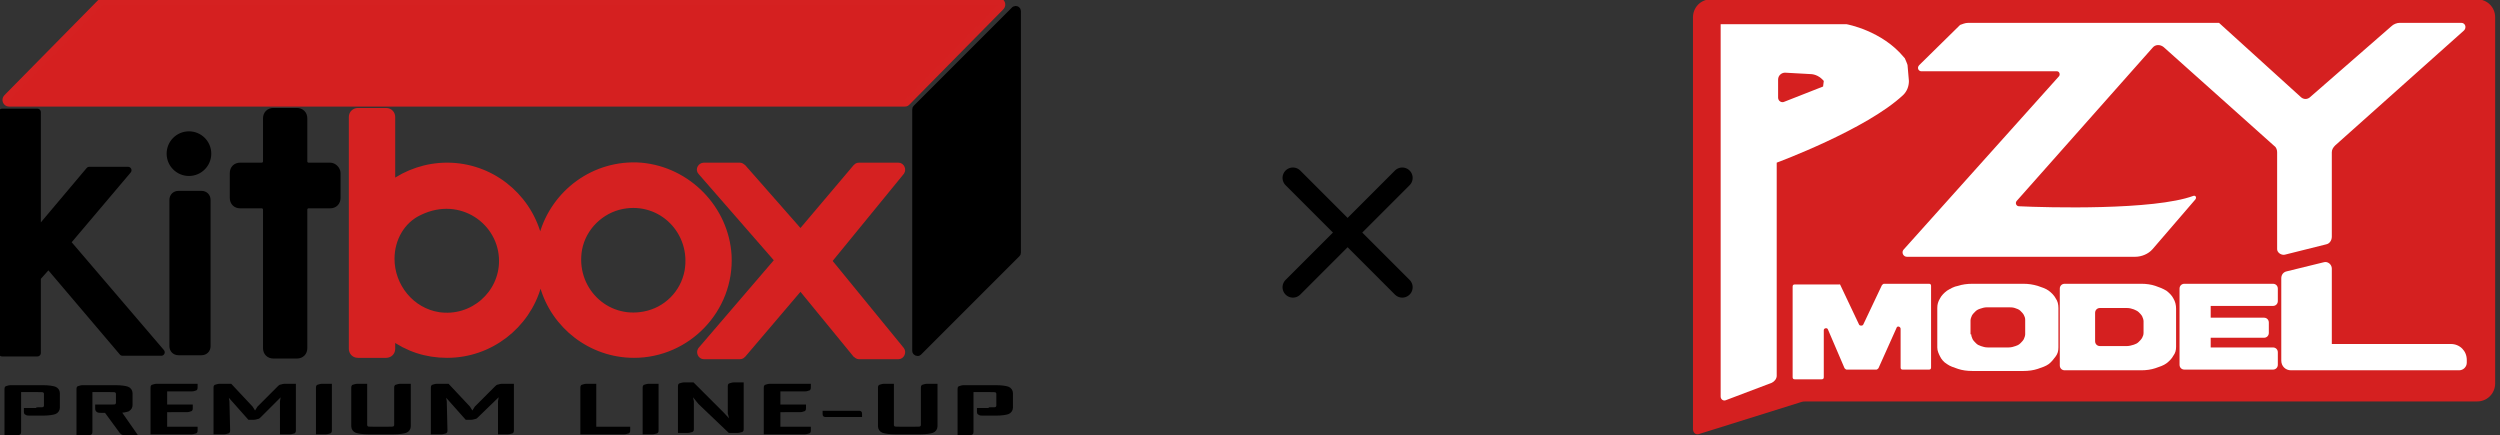 <?xml version="1.0" encoding="utf-8"?>
<!-- Generator: Adobe Illustrator 25.4.1, SVG Export Plug-In . SVG Version: 6.00 Build 0)  -->
<svg version="1.1" id="Capa_2" xmlns="http://www.w3.org/2000/svg" xmlns:xlink="http://www.w3.org/1999/xlink" x="0px" y="0px"
	 viewBox="0 0 361.2 62.9" style="enable-background:new 0 0 361.2 62.9;" xml:space="preserve">
<rect x="0" y="0" width="361.2" height="62.9" fill="#333333" stroke="none"/>
<style type="text/css">
	.st0{fill:#D52020;}
	.st1{fill:#D52020;stroke:#D52121;stroke-linecap:round;stroke-linejoin:round;stroke-miterlimit:10;}
	.st2{stroke:#000000;stroke-linecap:round;stroke-linejoin:round;stroke-miterlimit:10;}
	.st3{fill:none;stroke:#000000;stroke-width:0.5;}
	.st4{fill:none;stroke:#000000;stroke-width:3;stroke-linecap:round;}
	.st5{fill:#FFFFFF;}
	.st6{fill:#D52121;stroke:#D52121;}
	.st7{stroke:#000000;stroke-linecap:round;stroke-linejoin:round;}
	.st8{stroke:#000000;stroke-width:0.25;}
</style>
<g>
	<path class="st0" d="M245.5,62.7l14.7-4.6c0.3-0.1,0.5-0.1,0.8-0.1h96.9c1.5,0,2.6-1.2,2.6-2.6V2.5c0-1.5-1.2-2.6-2.6-2.6H247.2
		c-1.5,0-2.6,1.2-2.6,2.6V62C244.6,62.5,245,62.9,245.5,62.7z"/>
	<path class="st1" d="M144.3,0.2H14.9c-0.1,0-0.2,0-0.3,0.1L1,14.1c-0.3,0.3-0.1,0.8,0.3,0.8h129.4c0.1,0,0.2,0,0.3-0.1L144.6,1
		C144.9,0.7,144.7,0.2,144.3,0.2z"/>
	<path class="st2" d="M147,1.6v34.9c0,0.1,0,0.1-0.1,0.2l-14.2,14.2c-0.1,0.1-0.4,0-0.4-0.2V15.8c0-0.1,0-0.1,0.1-0.2l14.2-14.2
		C146.8,1.3,147,1.4,147,1.6z"/>
	<g>
		<g>
			<path d="M5.5,59.1c0.5,0,0.8,0,0.9-0.1c0.1-0.1,0.2-0.2,0.2-0.4v-1.7c0-0.2-0.1-0.3-0.2-0.4c-0.1-0.1-0.4-0.1-0.9-0.1H2.8v6
				c0,0.1,0,0.2-0.1,0.2c-0.1,0-0.3,0.1-0.5,0.1H0.9v-6.5c0-0.1,0-0.2,0.1-0.2c0.1,0,0.3-0.1,0.5-0.1h4.7c0.8,0,1.4,0.1,1.7,0.2
				c0.3,0.1,0.5,0.4,0.5,0.7v2.1c0,0.3-0.2,0.6-0.5,0.7c-0.3,0.1-0.9,0.2-1.7,0.2H4.3c-0.2,0-0.4,0-0.5-0.1c-0.1,0-0.1-0.1-0.1-0.2
				v-0.3H5.5z"/>
			<path d="M15.9,58.7c0.5,0,0.8,0,0.9-0.1s0.2-0.2,0.2-0.4v-1.3c0-0.2-0.1-0.3-0.2-0.4c-0.1-0.1-0.4-0.1-0.9-0.1h-2.8v6
				c0,0.1,0,0.2-0.1,0.2c-0.1,0-0.3,0.1-0.5,0.1h-1.2v-6.5c0-0.1,0-0.2,0.1-0.2c0.1,0,0.3-0.1,0.5-0.1h4.8c0.8,0,1.4,0.1,1.7,0.2
				c0.3,0.1,0.5,0.4,0.5,0.7v1.7c0,0.3-0.1,0.5-0.4,0.7c-0.3,0.1-0.7,0.2-1.3,0.2l2.3,3.3h-1.2c-0.2,0-0.4,0-0.5-0.1
				c-0.1,0-0.2-0.1-0.3-0.2l-2.2-3h-0.7c-0.2,0-0.4,0-0.5-0.1C14,59.2,14,59.1,14,59v-0.3H15.9z"/>
			<path d="M23.9,59.2v2.7h4.4v0.3c0,0.1,0,0.2-0.1,0.2c-0.1,0-0.3,0.1-0.5,0.1h-5.7v-6.5c0-0.1,0-0.2,0.1-0.2
				c0.1,0,0.3-0.1,0.5-0.1h5.7V56c0,0.1,0,0.2-0.1,0.2c-0.1,0-0.2,0.1-0.5,0.1h-3.8v2.4h3.7V59c0,0.1,0,0.2-0.1,0.2
				c-0.1,0-0.2,0.1-0.5,0.1H23.9z"/>
			<path d="M37.5,60.1c-0.1,0.1-0.2,0.2-0.3,0.2c-0.1,0-0.3,0.1-0.5,0.1H36l-3.2-3.6h-0.1l0.2,1.2l0.1,4.2c0,0.1,0,0.2-0.1,0.2
				c-0.1,0-0.3,0.1-0.5,0.1h-1.3v-6.5c0-0.1,0-0.2,0.1-0.2c0.1,0,0.3-0.1,0.5-0.1h1.6l3,3.2l0.5,0.8h0.1l0.5-0.8l2.9-2.9
				c0.1-0.1,0.2-0.2,0.3-0.2c0.1,0,0.3-0.1,0.5-0.1h1.4v6.5c0,0.1,0,0.2-0.1,0.2c-0.1,0-0.3,0.1-0.5,0.1h-1.2V58l0.2-1.2h-0.1
				L37.5,60.1z"/>
			<path d="M47.7,55.7v6.5c0,0.1,0,0.2-0.1,0.2c-0.1,0-0.3,0.1-0.5,0.1h-1.2v-6.5c0-0.1,0-0.2,0.1-0.2c0.1,0,0.3-0.1,0.5-0.1H47.7z"
				/>
			<path d="M59.1,55.7v5.9c0,0.3-0.2,0.6-0.5,0.7c-0.3,0.1-0.9,0.2-1.7,0.2h-3.7c-0.8,0-1.4-0.1-1.7-0.2s-0.5-0.4-0.5-0.7v-5.6
				c0-0.1,0-0.2,0.1-0.2c0.1,0,0.3-0.1,0.5-0.1h1.2v5.7c0,0.2,0.1,0.3,0.2,0.4c0.1,0.1,0.4,0.1,0.9,0.1h2.2c0.5,0,0.8,0,0.9-0.1
				c0.1-0.1,0.2-0.2,0.2-0.4v-5.4c0-0.1,0-0.2,0.1-0.2c0.1,0,0.3-0.1,0.5-0.1H59.1z"/>
			<path d="M68.9,60.1c-0.1,0.1-0.2,0.2-0.3,0.2c-0.1,0-0.3,0.1-0.5,0.1h-0.7l-3.2-3.6h-0.1l0.2,1.2l0.1,4.2c0,0.1,0,0.2-0.1,0.2
				c-0.1,0-0.3,0.1-0.5,0.1h-1.3v-6.5c0-0.1,0-0.2,0.1-0.2c0.1,0,0.3-0.1,0.5-0.1h1.6l3,3.2l0.5,0.8h0.1l0.5-0.8l2.9-2.9
				c0.1-0.1,0.2-0.2,0.3-0.2c0.1,0,0.3-0.1,0.5-0.1H74v6.5c0,0.1,0,0.2-0.1,0.2c-0.1,0-0.3,0.1-0.5,0.1h-1.2V58l0.2-1.2h-0.1
				L68.9,60.1z"/>
			<path d="M84.1,62.5v-6.5c0-0.1,0-0.2,0.1-0.2c0.1,0,0.3-0.1,0.5-0.1h1.2v6.2h4.9v0.3c0,0.1,0,0.2-0.1,0.2c-0.1,0-0.3,0.1-0.5,0.1
				H84.1z"/>
			<path d="M94.9,55.7v6.5c0,0.1,0,0.2-0.1,0.2c-0.1,0-0.3,0.1-0.5,0.1h-1.2v-6.5c0-0.1,0-0.2,0.1-0.2c0.1,0,0.3-0.1,0.5-0.1H94.9z"
				/>
			<path d="M104.4,59.8l1.3,1.4h0.1l-0.4-1.5v-3.9c0-0.1,0-0.2,0.1-0.2c0.1,0,0.3-0.1,0.5-0.1h1.2v6.5c0,0.1,0,0.2-0.1,0.2
				c-0.1,0-0.3,0.1-0.5,0.1h-1.2l-4.3-4.1l-1.3-1.6h-0.1l0.3,1.4v4c0,0.1,0,0.2-0.1,0.2c-0.1,0-0.3,0.1-0.5,0.1h-1.2v-6.5
				c0-0.1,0-0.2,0.1-0.2c0.1,0,0.3-0.1,0.5-0.1h1.3L104.4,59.8z"/>
			<path d="M112.5,59.2v2.7h4.4v0.3c0,0.1,0,0.2-0.1,0.2c-0.1,0-0.3,0.1-0.5,0.1h-5.7v-6.5c0-0.1,0-0.2,0.1-0.2
				c0.1,0,0.3-0.1,0.5-0.1h5.7V56c0,0.1,0,0.2-0.1,0.2c-0.1,0-0.2,0.1-0.5,0.1h-3.8v2.4h3.7V59c0,0.1,0,0.2-0.1,0.2
				c-0.1,0-0.2,0.1-0.5,0.1H112.5z"/>
			<path d="M119.1,59.6h4.7c0.2,0,0.3,0,0.4,0c0.1,0,0.1,0.1,0.1,0.2v0.2h-4.7c-0.2,0-0.3,0-0.4,0c-0.1,0-0.1-0.1-0.1-0.2V59.6z"/>
			<path d="M135.2,55.7v5.9c0,0.3-0.2,0.6-0.5,0.7c-0.3,0.1-0.9,0.2-1.7,0.2h-3.7c-0.8,0-1.4-0.1-1.7-0.2s-0.5-0.4-0.5-0.7v-5.6
				c0-0.1,0-0.2,0.1-0.2c0.1,0,0.3-0.1,0.5-0.1h1.2v5.7c0,0.2,0.1,0.3,0.2,0.4c0.1,0.1,0.4,0.1,0.9,0.1h2.2c0.5,0,0.8,0,0.9-0.1
				c0.1-0.1,0.2-0.2,0.2-0.4v-5.4c0-0.1,0-0.2,0.1-0.2c0.1,0,0.3-0.1,0.5-0.1H135.2z"/>
			<path d="M143.1,59.1c0.5,0,0.8,0,0.9-0.1c0.1-0.1,0.2-0.2,0.2-0.4v-1.7c0-0.2-0.1-0.3-0.2-0.4c-0.1-0.1-0.4-0.1-0.9-0.1h-2.7v6
				c0,0.1,0,0.2-0.1,0.2c-0.1,0-0.3,0.1-0.5,0.1h-1.2v-6.5c0-0.1,0-0.2,0.1-0.2c0.1,0,0.3-0.1,0.5-0.1h4.7c0.8,0,1.4,0.1,1.7,0.2
				c0.3,0.1,0.5,0.4,0.5,0.7v2.1c0,0.3-0.2,0.6-0.5,0.7s-0.9,0.2-1.7,0.2h-1.9c-0.2,0-0.4,0-0.5-0.1c-0.1,0-0.1-0.1-0.1-0.2v-0.3
				H143.1z"/>
		</g>
		<g>
			<path class="st3" d="M5.5,59.1c0.5,0,0.8,0,0.9-0.1c0.1-0.1,0.2-0.2,0.2-0.4v-1.7c0-0.2-0.1-0.3-0.2-0.4
				c-0.1-0.1-0.4-0.1-0.9-0.1H2.8v6c0,0.1,0,0.2-0.1,0.2c-0.1,0-0.3,0.1-0.5,0.1H0.9v-6.5c0-0.1,0-0.2,0.1-0.2
				c0.1,0,0.3-0.1,0.5-0.1h4.7c0.8,0,1.4,0.1,1.7,0.2c0.3,0.1,0.5,0.4,0.5,0.7v2.1c0,0.3-0.2,0.6-0.5,0.7c-0.3,0.1-0.9,0.2-1.7,0.2
				H4.3c-0.2,0-0.4,0-0.5-0.1c-0.1,0-0.1-0.1-0.1-0.2v-0.3H5.5z"/>
			<path class="st3" d="M15.9,58.7c0.5,0,0.8,0,0.9-0.1s0.2-0.2,0.2-0.4v-1.3c0-0.2-0.1-0.3-0.2-0.4c-0.1-0.1-0.4-0.1-0.9-0.1h-2.8
				v6c0,0.1,0,0.2-0.1,0.2c-0.1,0-0.3,0.1-0.5,0.1h-1.2v-6.5c0-0.1,0-0.2,0.1-0.2c0.1,0,0.3-0.1,0.5-0.1h4.8c0.8,0,1.4,0.1,1.7,0.2
				c0.3,0.1,0.5,0.4,0.5,0.7v1.7c0,0.3-0.1,0.5-0.4,0.7c-0.3,0.1-0.7,0.2-1.3,0.2l2.3,3.3h-1.2c-0.2,0-0.4,0-0.5-0.1
				c-0.1,0-0.2-0.1-0.3-0.2l-2.2-3h-0.7c-0.2,0-0.4,0-0.5-0.1C14,59.2,14,59.1,14,59v-0.3H15.9z"/>
			<path class="st3" d="M23.9,59.2v2.7h4.4v0.3c0,0.1,0,0.2-0.1,0.2c-0.1,0-0.3,0.1-0.5,0.1h-5.7v-6.5c0-0.1,0-0.2,0.1-0.2
				c0.1,0,0.3-0.1,0.5-0.1h5.7V56c0,0.1,0,0.2-0.1,0.2c-0.1,0-0.2,0.1-0.5,0.1h-3.8v2.4h3.7V59c0,0.1,0,0.2-0.1,0.2
				c-0.1,0-0.2,0.1-0.5,0.1H23.9z"/>
			<path class="st3" d="M37.5,60.1c-0.1,0.1-0.2,0.2-0.3,0.2c-0.1,0-0.3,0.1-0.5,0.1H36l-3.2-3.6h-0.1l0.2,1.2l0.1,4.2
				c0,0.1,0,0.2-0.1,0.2c-0.1,0-0.3,0.1-0.5,0.1h-1.3v-6.5c0-0.1,0-0.2,0.1-0.2c0.1,0,0.3-0.1,0.5-0.1h1.6l3,3.2l0.5,0.8h0.1
				l0.5-0.8l2.9-2.9c0.1-0.1,0.2-0.2,0.3-0.2c0.1,0,0.3-0.1,0.5-0.1h1.4v6.5c0,0.1,0,0.2-0.1,0.2c-0.1,0-0.3,0.1-0.5,0.1h-1.2V58
				l0.2-1.2h-0.1L37.5,60.1z"/>
			<path class="st3" d="M47.7,55.7v6.5c0,0.1,0,0.2-0.1,0.2c-0.1,0-0.3,0.1-0.5,0.1h-1.2v-6.5c0-0.1,0-0.2,0.1-0.2
				c0.1,0,0.3-0.1,0.5-0.1H47.7z"/>
			<path class="st3" d="M59.1,55.7v5.9c0,0.3-0.2,0.6-0.5,0.7c-0.3,0.1-0.9,0.2-1.7,0.2h-3.7c-0.8,0-1.4-0.1-1.7-0.2
				s-0.5-0.4-0.5-0.7v-5.6c0-0.1,0-0.2,0.1-0.2c0.1,0,0.3-0.1,0.5-0.1h1.2v5.7c0,0.2,0.1,0.3,0.2,0.4c0.1,0.1,0.4,0.1,0.9,0.1h2.2
				c0.5,0,0.8,0,0.9-0.1c0.1-0.1,0.2-0.2,0.2-0.4v-5.4c0-0.1,0-0.2,0.1-0.2c0.1,0,0.3-0.1,0.5-0.1H59.1z"/>
			<path class="st3" d="M68.9,60.1c-0.1,0.1-0.2,0.2-0.3,0.2c-0.1,0-0.3,0.1-0.5,0.1h-0.7l-3.2-3.6h-0.1l0.2,1.2l0.1,4.2
				c0,0.1,0,0.2-0.1,0.2c-0.1,0-0.3,0.1-0.5,0.1h-1.3v-6.5c0-0.1,0-0.2,0.1-0.2c0.1,0,0.3-0.1,0.5-0.1h1.6l3,3.2l0.5,0.8h0.1
				l0.5-0.8l2.9-2.9c0.1-0.1,0.2-0.2,0.3-0.2c0.1,0,0.3-0.1,0.5-0.1H74v6.5c0,0.1,0,0.2-0.1,0.2c-0.1,0-0.3,0.1-0.5,0.1h-1.2V58
				l0.2-1.2h-0.1L68.9,60.1z"/>
			<path class="st3" d="M84.1,62.5v-6.5c0-0.1,0-0.2,0.1-0.2c0.1,0,0.3-0.1,0.5-0.1h1.2v6.2h4.9v0.3c0,0.1,0,0.2-0.1,0.2
				c-0.1,0-0.3,0.1-0.5,0.1H84.1z"/>
			<path class="st3" d="M94.9,55.7v6.5c0,0.1,0,0.2-0.1,0.2c-0.1,0-0.3,0.1-0.5,0.1h-1.2v-6.5c0-0.1,0-0.2,0.1-0.2
				c0.1,0,0.3-0.1,0.5-0.1H94.9z"/>
			<path class="st3" d="M104.4,59.8l1.3,1.4h0.1l-0.4-1.5v-3.9c0-0.1,0-0.2,0.1-0.2c0.1,0,0.3-0.1,0.5-0.1h1.2v6.5
				c0,0.1,0,0.2-0.1,0.2c-0.1,0-0.3,0.1-0.5,0.1h-1.2l-4.3-4.1l-1.3-1.6h-0.1l0.3,1.4v4c0,0.1,0,0.2-0.1,0.2c-0.1,0-0.3,0.1-0.5,0.1
				h-1.2v-6.5c0-0.1,0-0.2,0.1-0.2c0.1,0,0.3-0.1,0.5-0.1h1.3L104.4,59.8z"/>
			<path class="st3" d="M112.5,59.2v2.7h4.4v0.3c0,0.1,0,0.2-0.1,0.2c-0.1,0-0.3,0.1-0.5,0.1h-5.7v-6.5c0-0.1,0-0.2,0.1-0.2
				c0.1,0,0.3-0.1,0.5-0.1h5.7V56c0,0.1,0,0.2-0.1,0.2c-0.1,0-0.2,0.1-0.5,0.1h-3.8v2.4h3.7V59c0,0.1,0,0.2-0.1,0.2
				c-0.1,0-0.2,0.1-0.5,0.1H112.5z"/>
			<path class="st3" d="M119.1,59.6h4.7c0.2,0,0.3,0,0.4,0c0.1,0,0.1,0.1,0.1,0.2v0.2h-4.7c-0.2,0-0.3,0-0.4,0
				c-0.1,0-0.1-0.1-0.1-0.2V59.6z"/>
			<path class="st3" d="M135.2,55.7v5.9c0,0.3-0.2,0.6-0.5,0.7c-0.3,0.1-0.9,0.2-1.7,0.2h-3.7c-0.8,0-1.4-0.1-1.7-0.2
				s-0.5-0.4-0.5-0.7v-5.6c0-0.1,0-0.2,0.1-0.2c0.1,0,0.3-0.1,0.5-0.1h1.2v5.7c0,0.2,0.1,0.3,0.2,0.4c0.1,0.1,0.4,0.1,0.9,0.1h2.2
				c0.5,0,0.8,0,0.9-0.1c0.1-0.1,0.2-0.2,0.2-0.4v-5.4c0-0.1,0-0.2,0.1-0.2c0.1,0,0.3-0.1,0.5-0.1H135.2z"/>
			<path class="st3" d="M143.1,59.1c0.5,0,0.8,0,0.9-0.1c0.1-0.1,0.2-0.2,0.2-0.4v-1.7c0-0.2-0.1-0.3-0.2-0.4
				c-0.1-0.1-0.4-0.1-0.9-0.1h-2.7v6c0,0.1,0,0.2-0.1,0.2c-0.1,0-0.3,0.1-0.5,0.1h-1.2v-6.5c0-0.1,0-0.2,0.1-0.2
				c0.1,0,0.3-0.1,0.5-0.1h4.7c0.8,0,1.4,0.1,1.7,0.2c0.3,0.1,0.5,0.4,0.5,0.7v2.1c0,0.3-0.2,0.6-0.5,0.7s-0.9,0.2-1.7,0.2h-1.9
				c-0.2,0-0.4,0-0.5-0.1c-0.1,0-0.1-0.1-0.1-0.2v-0.3H143.1z"/>
		</g>
	</g>
	<line class="st4" x1="186.8" y1="25.7" x2="202.6" y2="41.5"/>
	<line class="st4" x1="186.8" y1="41.5" x2="202.6" y2="25.7"/>
	<path class="st5" d="M284.4,3.3h36.2L332.4,14c0.4,0.4,1,0.4,1.4,0l11.7-10.2c0.3-0.3,0.8-0.5,1.2-0.5h8.9c0.6,0,0.8,0.7,0.4,1.1
		L337.4,21c-0.3,0.3-0.5,0.6-0.5,1v12.2c0,0.5-0.3,1-0.8,1.1l-6,1.5c-0.5,0.1-1.1-0.3-1.1-0.8V22c0-0.3-0.1-0.7-0.4-0.9l-16-14.3
		c-0.5-0.4-1.2-0.4-1.6,0.1L291.4,29c-0.3,0.3-0.1,0.8,0.3,0.8c4.1,0.2,19.5,0.6,25.2-1.5c0.3-0.1,0.5,0.2,0.3,0.5L311,36
		c-0.6,0.7-1.6,1.1-2.5,1.1h-33c-0.5,0-0.8-0.6-0.5-1l22.5-25.1c0.2-0.3,0-0.7-0.3-0.7h-19.6c-0.4,0-0.7-0.5-0.3-0.9l5.9-5.8
		C283.5,3.5,283.9,3.3,284.4,3.3z"/>
	<path class="st5" d="M275.6,9.4c0-0.1-0.4-1-0.4-1c0,0-0.1-0.1-0.1-0.1c-3.2-3.9-8.3-4.8-8.3-4.8h-18.2v53.8c0,0.4,0.4,0.7,0.8,0.5
		l6.6-2.5c0.4-0.2,0.7-0.6,0.7-1V23.5c0,0,13-4.8,18.3-9.8c0.5-0.5,0.8-1.2,0.8-2L275.6,9.4z M263.4,12.5l-5.6,2.2
		c-0.4,0.2-0.9-0.1-0.9-0.6v-2.6c0-0.6,0.5-1,1-1l3.6,0.2c0.8,0,1.5,0.4,2,1L263.4,12.5z"/>
	<path class="st6" d="M92.6,24c-6.7-0.5-12.5,3.9-14.2,10c-0.1,0.4-0.6,0.4-0.7,0c-1.6-5.8-6.9-10-13.1-10c-3,0-5.8,1-8,2.6v-9.7
		c0-0.4-0.3-0.8-0.8-0.8h-4.1c-0.4,0-0.8,0.3-0.8,0.8v33.5c0,0.4,0.3,0.8,0.8,0.8h4.1c0.4,0,0.8-0.3,0.8-0.8v-1.8
		c2.3,1.7,5,2.6,8,2.6c6.2,0,11.5-4.2,13.1-9.9c0.1-0.4,0.7-0.4,0.8,0c1.6,5.7,6.9,9.9,13.1,9.9c7.7,0,14-6.5,13.6-14.3
		C104.8,30.2,99.4,24.6,92.6,24z M63.4,45.6c-4-0.6-6.9-4.2-6.9-8.2v0c0-2.9,1.5-5.6,4.1-6.8c6-2.9,12,1.4,12,7.1
		C72.6,42.5,68.3,46.3,63.4,45.6z M93.1,45.5c-5.7,1.1-10.5-3.8-9.5-9.5c0.6-3.2,3.2-5.7,6.3-6.3c5.7-1.1,10.5,3.8,9.5,9.5
		C98.8,42.4,96.3,44.9,93.1,45.5z"/>
	<path class="st6" d="M129.8,51.4h-5.7c-0.1,0-0.3-0.1-0.4-0.2l-7.7-9.4c-0.2-0.2-0.5-0.2-0.7,0l-8,9.4c-0.1,0.1-0.2,0.2-0.4,0.2
		h-5.2c-0.4,0-0.6-0.5-0.4-0.8l10.9-12.7c0.2-0.2,0.2-0.4,0-0.6l-10.9-12.5c-0.3-0.3,0-0.8,0.4-0.8h5.2c0.1,0,0.3,0.1,0.4,0.2l8,9.1
		c0.2,0.2,0.5,0.2,0.7,0l7.7-9.1c0.1-0.1,0.2-0.2,0.4-0.2h5.7c0.4,0,0.6,0.5,0.4,0.8l-10.3,12.6c-0.1,0.2-0.1,0.4,0,0.6l10.3,12.6
		C130.4,50.9,130.2,51.4,129.8,51.4z"/>
	<path class="st3" d="M107.4,51.4"/>
	<path class="st7" d="M47.7,24h-3.1c-0.4,0-0.7-0.3-0.7-0.7v-6.2c0-0.6-0.4-1-1-1h-3.4c-0.6,0-1,0.4-1,1v6.2c0,0.4-0.3,0.7-0.7,0.7
		h-3.1c-0.6,0-1,0.4-1,1v3.6c0,0.6,0.4,1,1,1h3.1c0.4,0,0.7,0.3,0.7,0.7v20c0,0.6,0.4,1,1,1h3.4c0.6,0,1-0.4,1-1v-20
		c0-0.4,0.3-0.7,0.7-0.7h3.1c0.6,0,1-0.4,1-1V25C48.7,24.5,48.2,24,47.7,24z"/>
	<path class="st8" d="M29.1,51.2h-3.3c-0.7,0-1.2-0.5-1.2-1.2V28.9c0-0.7,0.5-1.2,1.2-1.2h3.3c0.7,0,1.2,0.5,1.2,1.2V50
		C30.3,50.7,29.8,51.2,29.1,51.2z"/>
	<circle class="st8" cx="27.3" cy="22.2" r="3.1"/>
	<polygon class="st7" points="17.7,50.9 23.3,50.9 9.7,35 18.5,24.6 12.9,24.6 5.4,33.5 5.4,16.2 0.3,16.2 0.3,51 5.4,51 5.4,40.1 
		7,38.3 	"/>
	<g>
		<g>
			<path class="st5" d="M336.9,38.8v10.9h17.2c1.3,0,2.3,1,2.3,2.3v0.4c0,0.6-0.5,1.1-1.1,1.1H331c-0.8,0-1.4-0.6-1.4-1.4V40.2
				c0-0.5,0.3-0.9,0.8-1l5.3-1.3C336.3,37.7,336.9,38.2,336.9,38.8z"/>
		</g>
		<path class="st5" d="M265.9,41.2l2.7,5.7c0.1,0.2,0.5,0.2,0.6,0l2.7-5.7c0.1-0.1,0.2-0.2,0.3-0.2h6.5c0.2,0,0.3,0.1,0.3,0.3v11.8
			c0,0.2-0.1,0.3-0.3,0.3h-3.8c-0.2,0-0.3-0.1-0.3-0.3v-5.6c0-0.3-0.5-0.5-0.6-0.1l-2.6,5.8c-0.1,0.1-0.2,0.2-0.3,0.2h-4.3
			c-0.1,0-0.2-0.1-0.3-0.2l-2.4-5.6c-0.1-0.3-0.6-0.2-0.6,0.1v6.8c0,0.2-0.1,0.3-0.3,0.3h-3.9c-0.2,0-0.3-0.1-0.3-0.3V41.4
			c0-0.2,0.1-0.3,0.3-0.3h6.5C265.7,41,265.9,41.1,265.9,41.2z"/>
		<path class="st5" d="M292.3,41c0.8,0,1.4,0.1,2.1,0.3c0.6,0.2,1.2,0.4,1.6,0.7c0.4,0.3,0.8,0.7,1,1.1c0.3,0.4,0.4,0.9,0.4,1.4v5.7
			c0,0.5-0.1,0.9-0.4,1.3s-0.6,0.8-1,1.1c-0.4,0.3-1,0.5-1.6,0.7c-0.6,0.2-1.3,0.3-2.1,0.3H285c-0.8,0-1.5-0.1-2.1-0.3
			c-0.6-0.2-1.2-0.4-1.6-0.7c-0.5-0.3-0.8-0.7-1-1.1c-0.2-0.4-0.4-0.8-0.4-1.3v-5.7c0-0.5,0.1-0.9,0.4-1.4c0.2-0.4,0.6-0.8,1-1.1
			c0.5-0.3,1-0.6,1.6-0.7c0.6-0.2,1.3-0.3,2.1-0.3H292.3z M284.8,48.3c0,0.2,0.1,0.5,0.2,0.7c0.1,0.2,0.3,0.4,0.5,0.6
			c0.2,0.2,0.4,0.3,0.7,0.4s0.6,0.2,1,0.2h3c0.4,0,0.7-0.1,1-0.2c0.3-0.1,0.5-0.2,0.7-0.4c0.2-0.2,0.4-0.4,0.5-0.6
			c0.1-0.2,0.2-0.5,0.2-0.7v-2.1c0-0.3-0.1-0.5-0.2-0.7c-0.1-0.2-0.3-0.4-0.5-0.6c-0.2-0.2-0.5-0.3-0.8-0.4c-0.3-0.1-0.6-0.1-1-0.1
			h-3c-0.4,0-0.7,0.1-1,0.2c-0.3,0.1-0.5,0.2-0.7,0.4c-0.2,0.2-0.4,0.4-0.5,0.6c-0.1,0.2-0.2,0.5-0.2,0.7V48.3z"/>
		<path class="st5" d="M309.4,41c0.7,0,1.4,0.1,2,0.3c0.6,0.2,1.1,0.4,1.6,0.7c0.4,0.3,0.8,0.7,1,1.1c0.3,0.5,0.4,1,0.4,1.5v5.5
			c0,0.5-0.1,0.9-0.4,1.3c-0.2,0.4-0.6,0.8-1,1.1s-1,0.5-1.6,0.7c-0.6,0.2-1.3,0.3-2,0.3h-11.1c-0.4,0-0.7-0.3-0.7-0.7V41.7
			c0-0.4,0.3-0.7,0.7-0.7H309.4z M302.7,49.3c0,0.4,0.3,0.7,0.7,0.7h3.9c0.3,0,0.7-0.1,1-0.2s0.5-0.2,0.7-0.4
			c0.2-0.2,0.4-0.4,0.5-0.6c0.1-0.2,0.2-0.4,0.2-0.7v-1.7c0-0.2-0.1-0.5-0.2-0.7c-0.1-0.2-0.3-0.4-0.5-0.6c-0.2-0.2-0.5-0.3-0.7-0.4
			c-0.3-0.1-0.6-0.2-1-0.2h-3.9c-0.4,0-0.7,0.3-0.7,0.7V49.3z"/>
		<path class="st5" d="M329.1,41.7v1.8c0,0.4-0.3,0.7-0.7,0.7h-9v1.7h7.7c0.4,0,0.7,0.3,0.7,0.7v1.5c0,0.4-0.3,0.7-0.7,0.7h-7.7v1.4
			h9c0.4,0,0.7,0.3,0.7,0.7v1.8c0,0.4-0.3,0.7-0.7,0.7h-12.8c-0.4,0-0.7-0.3-0.7-0.7V41.7c0-0.4,0.3-0.7,0.7-0.7h12.8
			C328.8,41,329.1,41.3,329.1,41.7z"/>
	</g>
</g>
</svg>

